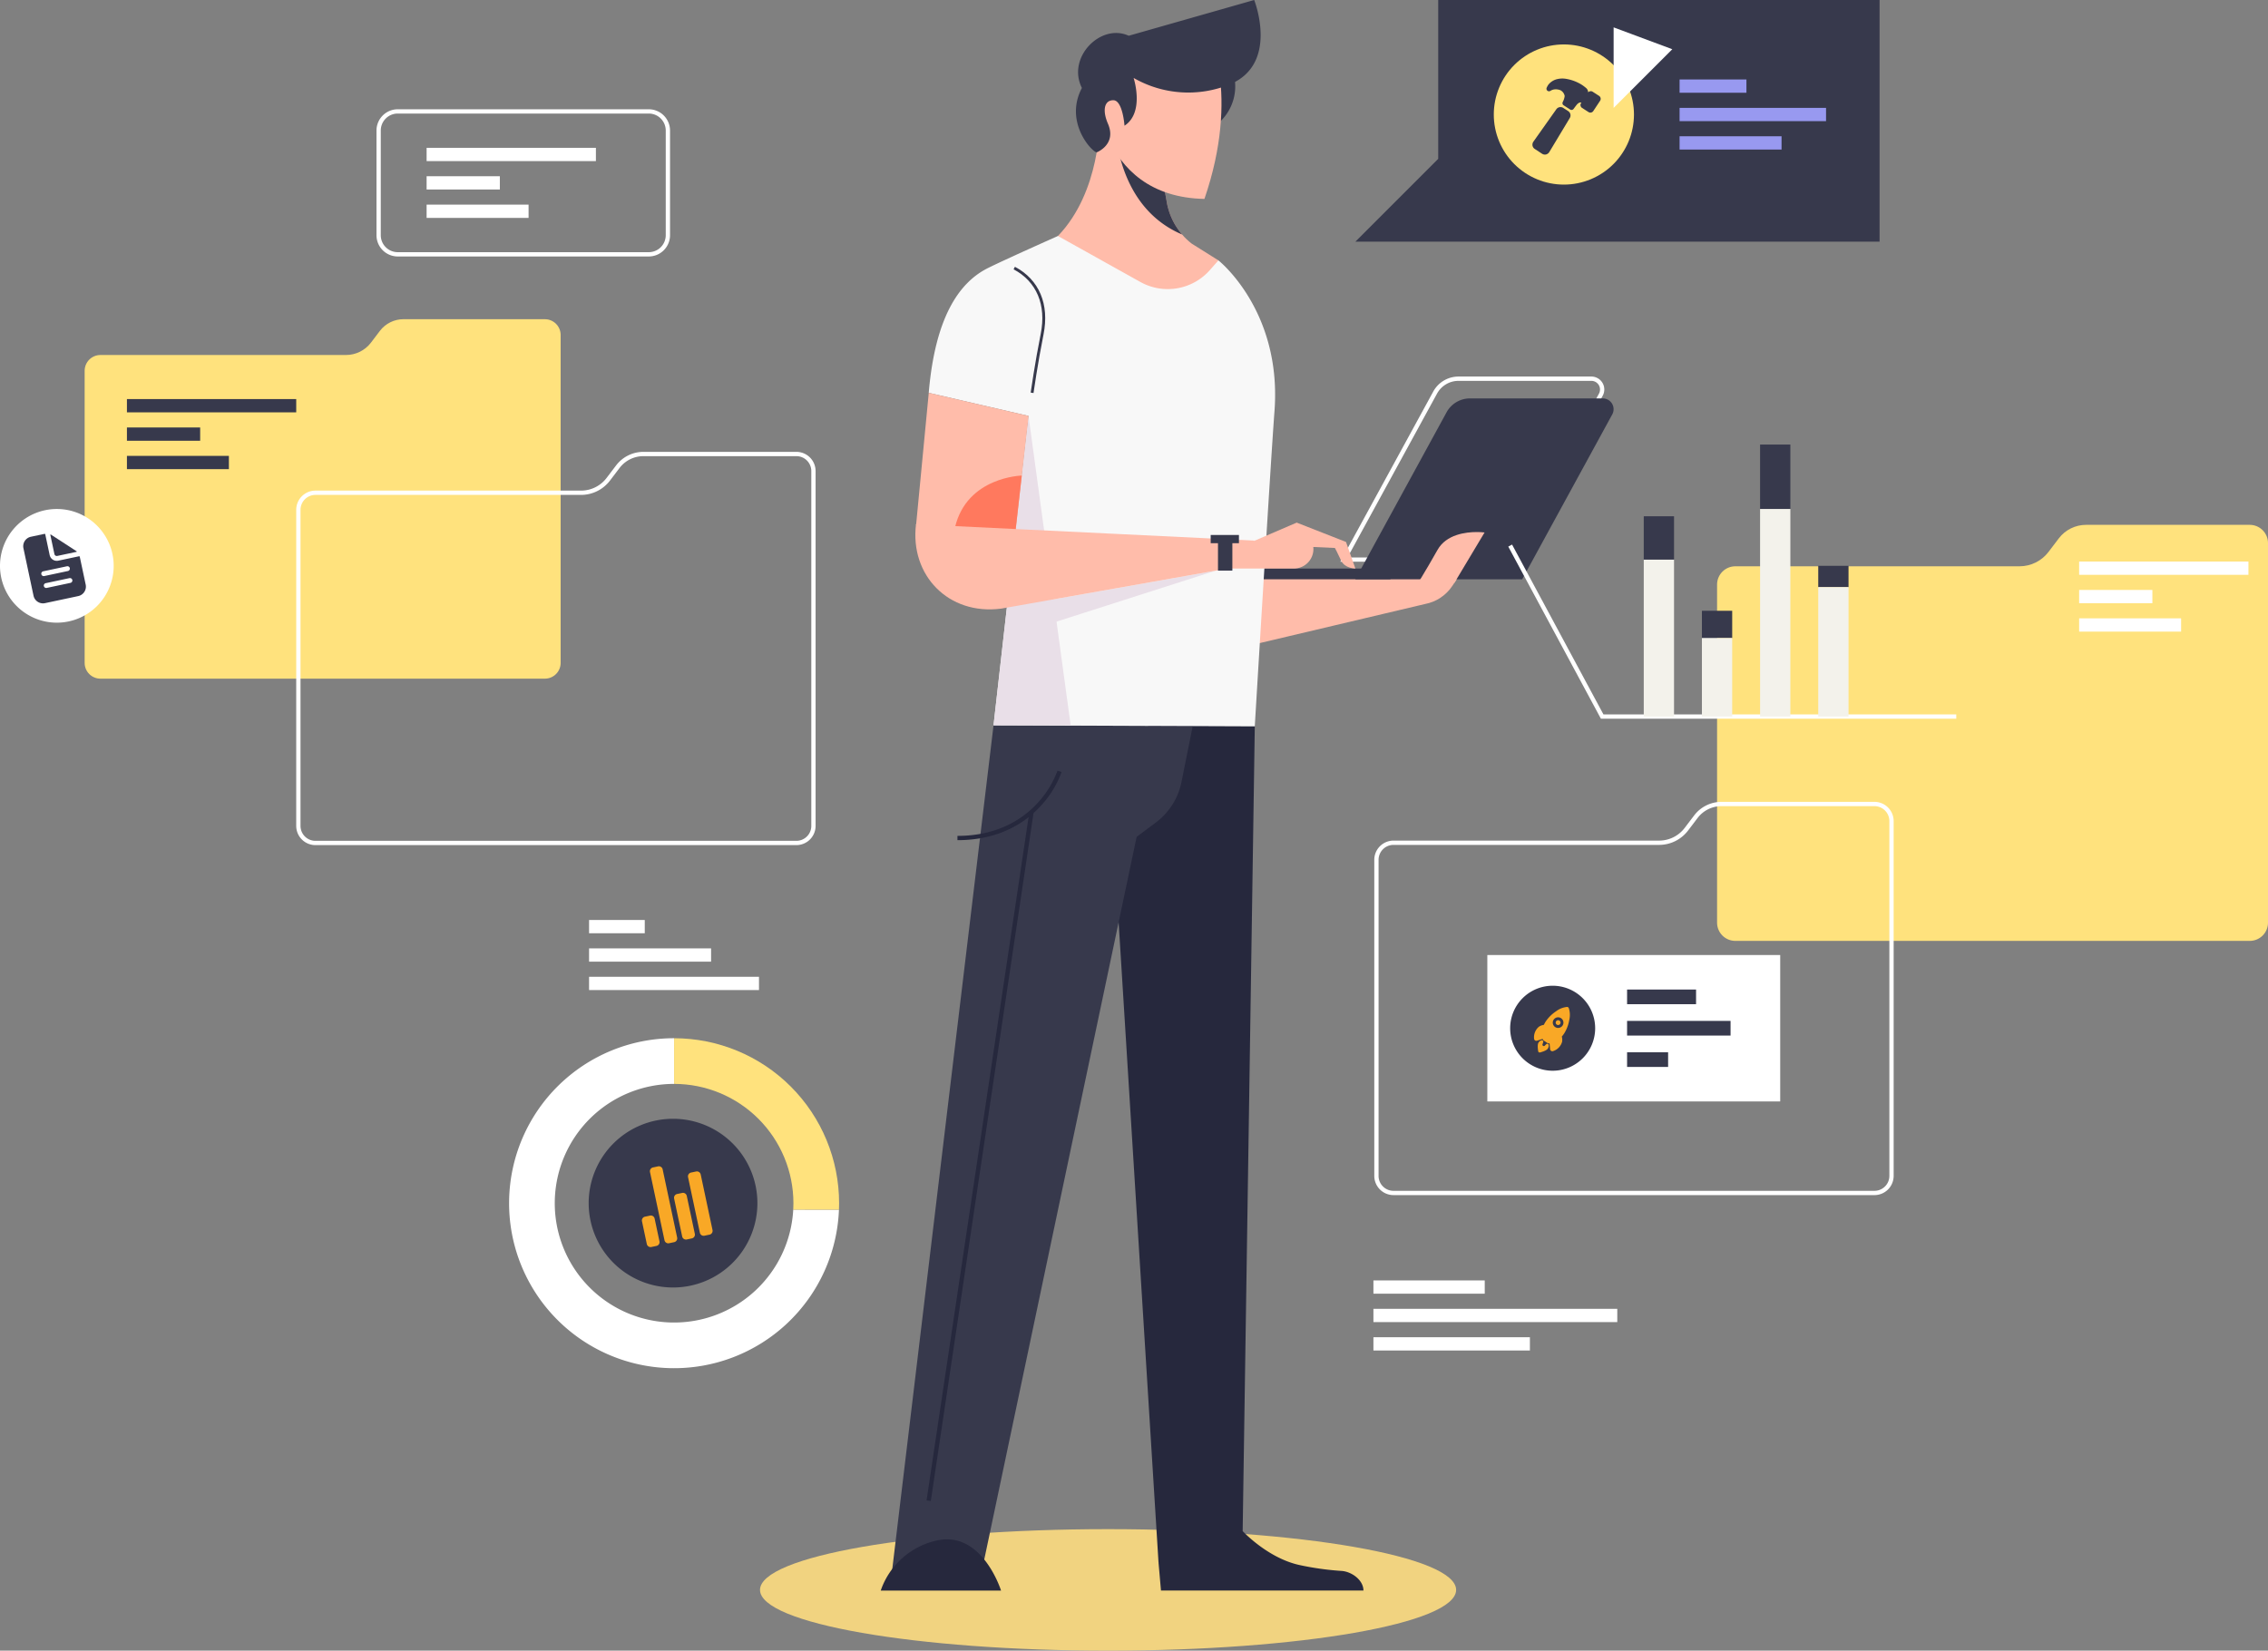 <svg xmlns="http://www.w3.org/2000/svg" xmlns:xlink="http://www.w3.org/1999/xlink" width="543.614" height="395.667" viewBox="0 0 543.614 395.667">
  <rect x="0" y="0" width="543.614" height="395.667" fill="#808080" stroke="none"/>
  <defs>
    <clipPath id="clip-path">
      <path id="Path_391" data-name="Path 391" d="M1715.5,514.074a8.211,8.211,0,0,0-6.538,3.243l-2.468,3.248a8.719,8.719,0,0,1-6.943,3.445h-68.121a4.377,4.377,0,0,0-4.376,4.377v81.039a4.376,4.376,0,0,0,4.376,4.377h123.3a4.377,4.377,0,0,0,4.377-4.377V518.451a4.377,4.377,0,0,0-4.377-4.377Z" transform="translate(-1627.05 -514.074)" fill="none"/>
    </clipPath>
    <linearGradient id="linear-gradient" x1="-2.822" y1="2.641" x2="-2.821" y2="2.641" gradientUnits="objectBoundingBox">
      <stop offset="0" stop-color="#ffc33f"/>
      <stop offset="1" stop-color="#ffe27d"/>
    </linearGradient>
    <clipPath id="clip-path-2">
      <path id="Path_393" data-name="Path 393" d="M486.594,383.067a7.094,7.094,0,0,0-5.649,2.8l-2.132,2.806a7.533,7.533,0,0,1-6,2.976H413.959a3.781,3.781,0,0,0-3.781,3.782V465.45a3.781,3.781,0,0,0,3.781,3.781H520.49a3.781,3.781,0,0,0,3.781-3.781v-78.6a3.781,3.781,0,0,0-3.781-3.781Z" transform="translate(-410.178 -383.067)" fill="none"/>
    </clipPath>
    <linearGradient id="linear-gradient-2" x1="-0.936" y1="3.871" x2="-0.934" y2="3.871" xlink:href="#linear-gradient"/>
    <clipPath id="clip-path-3">
      <path id="Path_400" data-name="Path 400" d="M1220.025,642.668l-.035.2a17.186,17.186,0,0,0,19.938,19.843l59.712-14.117a10.106,10.106,0,0,0,6.557-4.352l1.441-2.176-60.8-.353Z" transform="translate(-1219.733 -641.714)" fill="none"/>
    </clipPath>
    <linearGradient id="linear-gradient-3" x1="-5.683" y1="4.53" x2="-5.678" y2="4.53" gradientUnits="objectBoundingBox">
      <stop offset="0" stop-color="#ff9e89"/>
      <stop offset="1" stop-color="#ffbcaa"/>
    </linearGradient>
    <clipPath id="clip-path-4">
      <path id="Path_401" data-name="Path 401" d="M1194.751,351.443c-5.8,6.039,24.464,22.874,24.464,22.874l11.858-3.521,2.143-13.507-6.444-4.046a16.1,16.1,0,0,1-6.015-10.418l-2.4-13.007-13.618-5.977s.306,16.885-9.986,27.6" transform="translate(-1194.013 -323.842)" fill="none"/>
    </clipPath>
    <linearGradient id="linear-gradient-4" x1="-7.559" y1="8.005" x2="-7.552" y2="8.005" xlink:href="#linear-gradient-3"/>
    <clipPath id="clip-path-5">
      <path id="Path_406" data-name="Path 406" d="M1221.436,264.438c-1.317,9,.351,35.879,26.243,36.4,8.709-25.341.8-40.473.8-40.473Z" transform="translate(-1221.116 -260.368)" fill="none"/>
    </clipPath>
    <linearGradient id="linear-gradient-5" x1="-9.59" y1="10.406" x2="-9.582" y2="10.406" xlink:href="#linear-gradient-3"/>
    <clipPath id="clip-path-6">
      <path id="Path_407" data-name="Path 407" d="M1096.948,545.781,1120.8,547.1l3.11-27.484-23.921-5.541Z" transform="translate(-1096.948 -514.074)" fill="none"/>
    </clipPath>
    <linearGradient id="linear-gradient-6" x1="-11.018" y1="14.022" x2="-11.008" y2="14.022" xlink:href="#linear-gradient-3"/>
    <clipPath id="clip-path-7">
      <path id="Path_408" data-name="Path 408" d="M1318.734,610.263l-2.829,2.431-1.172,3.169h15.921a4.681,4.681,0,0,0,4.655-5.174l5.173.237s.621,1.119,1.492,3.024,3.416,1.913,3.416,1.913l-2.243-6.373-11.82-4.64Z" transform="translate(-1314.733 -604.85)" fill="none"/>
    </clipPath>
    <linearGradient id="linear-gradient-7" x1="-14.056" y1="14.779" x2="-14.045" y2="14.779" xlink:href="#linear-gradient-3"/>
    <clipPath id="clip-path-8">
      <path id="Path_411" data-name="Path 411" d="M1451.493,615.7c-2.983,5.3-5.3,8.948-5.3,8.948l9.35-1.057,7.22-12.057a15.221,15.221,0,0,0-1.87-.1c-2.623,0-7.31.557-9.4,4.269" transform="translate(-1446.191 -611.427)" fill="none"/>
    </clipPath>
    <linearGradient id="linear-gradient-8" x1="-23.654" y1="17.226" x2="-23.638" y2="17.226" xlink:href="#linear-gradient-3"/>
    <clipPath id="clip-path-9">
      <path id="Path_416" data-name="Path 416" d="M1116.974,626.226l54.277-9.612,6.548-6.7-81.2-3.926c-1.508,12.242,7.8,21.865,20.375,20.233" transform="translate(-1096.439 -605.993)" fill="none"/>
    </clipPath>
    <linearGradient id="linear-gradient-9" x1="-4.547" y1="6.285" x2="-4.543" y2="6.285" xlink:href="#linear-gradient-3"/>
    <clipPath id="clip-path-10">
      <path id="Path_420" data-name="Path 420" d="M927.716,976.43a28.6,28.6,0,0,1,28.6,28.6q0,.78-.042,1.55h10.958c.02-.514.033-1.031.033-1.55a39.547,39.547,0,0,0-39.547-39.547Z" transform="translate(-927.716 -965.481)" fill="none"/>
    </clipPath>
    <linearGradient id="linear-gradient-10" x1="-8.04" y1="5.825" x2="-8.031" y2="5.825" xlink:href="#linear-gradient"/>
    <clipPath id="clip-path-11">
      <path id="Path_424" data-name="Path 424" d="M1501,287.2a16.8,16.8,0,1,0,16.8-16.8,16.8,16.8,0,0,0-16.8,16.8" transform="translate(-1501.005 -270.401)" fill="none"/>
    </clipPath>
    <linearGradient id="linear-gradient-11" x1="-15.312" y1="14.216" x2="-15.302" y2="14.216" xlink:href="#linear-gradient"/>
  </defs>
  <g id="img" transform="translate(-63.098 -255.578)">
    <path id="Path_430" data-name="Path 430" d="M177.176,404.291c0,8.042-37.35,14.563-83.425,14.563s-83.425-6.52-83.425-14.563,37.35-14.563,83.425-14.563,83.425,6.52,83.425,14.563" transform="translate(234.939 232.392)" fill="#f1d380"/>
    <g id="Group_1109" data-name="Group 1109" transform="translate(63.098 255.578)">
      <g id="Group_1073" data-name="Group 1073" transform="translate(411.559 125.807)" clip-path="url(#clip-path)">
        <rect id="Rectangle_639" data-name="Rectangle 639" width="132.055" height="99.729" transform="translate(0 0)" fill="url(#linear-gradient)"/>
      </g>
      <g id="Group_1077" data-name="Group 1077" transform="translate(20.289 76.513)" clip-path="url(#clip-path-2)">
        <rect id="Rectangle_641" data-name="Rectangle 641" width="114.093" height="86.164" transform="translate(0 0)" fill="url(#linear-gradient-2)"/>
      </g>
      <path id="Path_394" data-name="Path 394" d="M1537.295,894.421H1422.019a4.611,4.611,0,0,1-4.606-4.606V814.051a4.611,4.611,0,0,1,4.606-4.606h63.687a7.679,7.679,0,0,0,6.082-3.017l2.307-3.036a8.235,8.235,0,0,1,6.522-3.236h36.677a4.611,4.611,0,0,1,4.606,4.606v85.054a4.611,4.611,0,0,1-4.606,4.606m-115.276-83.948a3.582,3.582,0,0,0-3.578,3.578v75.764a3.582,3.582,0,0,0,3.578,3.578h115.276a3.582,3.582,0,0,0,3.578-3.578V804.761a3.582,3.582,0,0,0-3.578-3.578h-36.677a7.2,7.2,0,0,0-5.7,2.829l-2.308,3.037a8.712,8.712,0,0,1-6.9,3.423Z" transform="translate(-1088.012 -607.949)" fill="#fff"/>
      <path id="Path_395" data-name="Path 395" d="M783.317,649.631H668.041a4.611,4.611,0,0,1-4.606-4.606V569.26a4.611,4.611,0,0,1,4.606-4.606h63.688a7.68,7.68,0,0,0,6.082-3.017l2.307-3.037a8.235,8.235,0,0,1,6.521-3.236h36.678a4.611,4.611,0,0,1,4.606,4.606v85.054a4.611,4.611,0,0,1-4.606,4.606M668.041,565.683a3.582,3.582,0,0,0-3.577,3.578v75.764a3.582,3.582,0,0,0,3.577,3.578H783.317a3.582,3.582,0,0,0,3.578-3.578V559.971a3.582,3.582,0,0,0-3.578-3.578H746.639a7.2,7.2,0,0,0-5.7,2.829l-2.307,3.037a8.715,8.715,0,0,1-6.9,3.423Z" transform="translate(-592.434 -447.053)" fill="#fff"/>
      <path id="Path_396" data-name="Path 396" d="M1300.6,291a11.639,11.639,0,0,1-3.042,11.256c-4.118,4.108-6.554-9.542-6.554-9.542Z" transform="translate(-1004.922 -273.29)" fill="#37394c"/>
      <path id="Path_397" data-name="Path 397" d="M1434.807,547.088h-41.162l22.283-40.8a6.886,6.886,0,0,1,6.046-3.587h31.843a3.1,3.1,0,0,1,2.724,4.592Zm-39.429-1.028H1434.2l21.442-39.256a2.076,2.076,0,0,0-1.821-3.071h-31.843a5.86,5.86,0,0,0-5.144,3.052Z" transform="translate(-1072.39 -412.44)" fill="#fff"/>
      <path id="Path_398" data-name="Path 398" d="M1268.048,746.857l-3.021,200.528h-20.049l-11.236-180.363,8.839-20.4Z" transform="translate(-967.289 -572.762)" fill="#26283d"/>
      <path id="Path_399" data-name="Path 399" d="M1104.238,746.62l-24.446,203.714,22.051-2.949,36.7-174.034,4.575-3.41a16.14,16.14,0,0,0,6.177-9.763l2.685-13.377Z" transform="translate(-866.099 -572.761)" fill="#37394c"/>
      <g id="Group_1081" data-name="Group 1081" transform="translate(261.653 137.905)" clip-path="url(#clip-path-3)">
        <rect id="Rectangle_643" data-name="Rectangle 643" width="74.579" height="84.065" transform="matrix(0.632, -0.775, 0.775, 0.632, -13.072, 13.852)" fill="url(#linear-gradient-3)"/>
      </g>
      <g id="Group_1083" data-name="Group 1083" transform="translate(252.838 28.966)" clip-path="url(#clip-path-4)">
        <rect id="Rectangle_644" data-name="Rectangle 644" width="52.895" height="57.839" transform="translate(-14.302 1.753) rotate(-10.739)" fill="url(#linear-gradient-4)"/>
      </g>
      <path id="Path_402" data-name="Path 402" d="M1463.491,517.983h-31.842a6.376,6.376,0,0,0-5.6,3.319l-21.868,40.036h39.991l21.588-39.524a2.59,2.59,0,0,0-2.273-3.832" transform="translate(-1079.318 -422.482)" fill="#37394c"/>
      <rect id="Rectangle_645" data-name="Rectangle 645" width="34.167" height="2.572" transform="translate(299.11 136.284)" fill="#37394c"/>
      <path id="Path_403" data-name="Path 403" d="M1188.68,446.361c1.808-24.11-13.44-36.135-13.44-36.135l-2.052,2.326a13.465,13.465,0,0,1-16.656,2.85l-19.757-11.022s-12.66,5.629-16.791,7.691c-7.107,3.547-12.675,12.14-14.178,29.9l23.921,5.541-8.39,74.156,62.62.237s3.771-62.869,4.722-75.547" transform="translate(-883.198 -347.812)" fill="#f8f8f8"/>
      <path id="Path_404" data-name="Path 404" d="M1159.513,530.243l10.093,74.156h-18.483Z" transform="translate(-912.984 -430.541)" fill="#e9dfe8"/>
      <path id="Path_405" data-name="Path 405" d="M1248.41,345.936l-2.4-13.007-9.924-4.355c.74,8.952,4.474,20.7,16.074,25.616a16.1,16.1,0,0,1-3.747-8.253" transform="translate(-968.827 -297.986)" fill="#37394c"/>
      <g id="Group_1087" data-name="Group 1087" transform="translate(262.127 7.212)" clip-path="url(#clip-path-5)">
        <rect id="Rectangle_647" data-name="Rectangle 647" width="43.176" height="46.522" transform="matrix(0.982, -0.186, 0.186, 0.982, -8.407, 1.405)" fill="url(#linear-gradient-5)"/>
      </g>
      <g id="Group_1089" data-name="Group 1089" transform="translate(219.573 94.161)" clip-path="url(#clip-path-6)">
        <rect id="Rectangle_648" data-name="Rectangle 648" width="33.81" height="27.924" transform="translate(-0.979 32.996) rotate(-88.301)" fill="url(#linear-gradient-6)"/>
      </g>
      <g id="Group_1091" data-name="Group 1091" transform="translate(294.211 125.272)" clip-path="url(#clip-path-7)">
        <rect id="Rectangle_649" data-name="Rectangle 649" width="32.008" height="25.036" transform="matrix(0.862, -0.507, 0.507, 0.862, -4.813, 2.831)" fill="url(#linear-gradient-7)"/>
      </g>
      <path id="Path_409" data-name="Path 409" d="M1213.727,275.849c-1.312-.263-7.8-7.367-3.542-15.443-3.687-7.313,4.538-15.6,11.221-12.511l30.075-8.571s6.11,15.4-5.97,20.28a26.287,26.287,0,0,1-22.932-1.6s2.712,8.25-2.182,11.452c0,0-.418-6.092-2.673-6.105s-2.628,2.556-1.3,5.616c2.171,5.013-2.695,6.877-2.695,6.877" transform="translate(-950.866 -239.324)" fill="#37394c"/>
      <path id="Path_410" data-name="Path 410" d="M1140.177,571.942s-13.154.286-16.012,12.425l14.519.768Z" transform="translate(-895.265 -457.948)" fill="#ff795e"/>
      <g id="Group_1095" data-name="Group 1095" transform="translate(339.264 127.526)" clip-path="url(#clip-path-8)">
        <rect id="Rectangle_651" data-name="Rectangle 651" width="20.862" height="21.172" transform="matrix(0.659, -0.752, 0.752, 0.659, -6.552, 7.47)" fill="url(#linear-gradient-8)"/>
      </g>
      <path id="Path_412" data-name="Path 412" d="M1072.231,1328.256a18.4,18.4,0,0,1,13.625-12.04c10.773-2.218,15.209,12.04,15.209,12.04Z" transform="translate(-861.129 -946.994)" fill="#26283d"/>
      <path id="Path_413" data-name="Path 413" d="M1272.445,1312.194l14.246-1.975s5.926,6.411,13.53,8.112a68.74,68.74,0,0,0,10.167,1.432c2.479.168,5.253,2.22,5.253,4.7h-48.53l-.583-6.638Z" transform="translate(-988.838 -943.207)" fill="#26283d"/>
      <path id="Path_414" data-name="Path 414" d="M1125.885,795.029V794c9.851,0,15.839-4.237,19.127-7.792a23.265,23.265,0,0,0,4.848-7.83l.981.307a23.8,23.8,0,0,1-5.042,8.186c-3.429,3.722-9.667,8.157-19.914,8.157" transform="translate(-896.395 -593.637)" fill="#26283d"/>
      <path id="Path_415" data-name="Path 415" d="M1181.633,652.143l42.814-13.711-40.4,7.156Z" transform="translate(-933.037 -501.651)" fill="#e9dfe8"/>
      <g id="Group_1099" data-name="Group 1099" transform="translate(219.398 125.663)" clip-path="url(#clip-path-9)">
        <rect id="Rectangle_653" data-name="Rectangle 653" width="82.375" height="60.781" transform="matrix(0.862, -0.507, 0.507, 0.862, -10.902, 5.621)" fill="url(#linear-gradient-9)"/>
      </g>
      <path id="Path_417" data-name="Path 417" d="M1169.918,456.188l-.678-.1c.01-.071,1.023-7.181,2.407-14.081,1.387-6.918-.983-12.557-6.505-15.472l.32-.606c5.81,3.067,8.309,8.976,6.857,16.213-1.38,6.882-2.391,13.972-2.4,14.043" transform="translate(-922.198 -361.978)" fill="#37394c"/>
      <rect id="Rectangle_654" data-name="Rectangle 654" width="166.904" height="1.028" transform="translate(222.087 359.644) rotate(-81.508)" fill="#26283d"/>
      <path id="Path_418" data-name="Path 418" d="M1618.508,661.94h-85.184l-22.194-41.247.906-.487,21.9,40.706h84.569Z" transform="translate(-1149.611 -489.672)" fill="#fff"/>
      <path id="Path_419" data-name="Path 419" d="M880.426,1006.578a28.6,28.6,0,1,1-28.555-30.148V965.481a39.547,39.547,0,1,0,39.513,41.1Z" transform="translate(-690.297 -716.615)" fill="#fff"/>
      <g id="Group_1103" data-name="Group 1103" transform="translate(161.574 248.865)" clip-path="url(#clip-path-10)">
        <rect id="Rectangle_657" data-name="Rectangle 657" width="39.547" height="41.097" transform="translate(0 0)" fill="url(#linear-gradient-10)"/>
      </g>
      <rect id="Rectangle_658" data-name="Rectangle 658" width="13.35" height="3.182" transform="translate(141.193 220.523)" fill="#fff"/>
      <rect id="Rectangle_659" data-name="Rectangle 659" width="29.246" height="3.182" transform="translate(141.193 227.331)" fill="#fff"/>
      <rect id="Rectangle_660" data-name="Rectangle 660" width="40.728" height="3.182" transform="translate(141.193 234.139)" fill="#fff"/>
      <rect id="Rectangle_661" data-name="Rectangle 661" width="26.679" height="3.182" transform="translate(329.195 306.922)" fill="#fff"/>
      <rect id="Rectangle_662" data-name="Rectangle 662" width="58.448" height="3.182" transform="translate(329.195 313.73)" fill="#fff"/>
      <rect id="Rectangle_663" data-name="Rectangle 663" width="37.506" height="3.182" transform="translate(329.195 320.538)" fill="#fff"/>
      <path id="Path_421" data-name="Path 421" d="M909.155,1042.09a20.221,20.221,0,1,1-20.221-20.221,20.221,20.221,0,0,1,20.221,20.221" transform="translate(-727.615 -753.693)" fill="#37394c"/>
      <rect id="Rectangle_664" data-name="Rectangle 664" width="7.257" height="37.621" transform="translate(393.99 134.134)" fill="#f3f2eb"/>
      <rect id="Rectangle_665" data-name="Rectangle 665" width="7.257" height="10.385" transform="translate(393.99 123.749)" fill="#37394c"/>
      <rect id="Rectangle_666" data-name="Rectangle 666" width="7.257" height="6.54" transform="translate(407.931 146.404)" fill="#37394c"/>
      <rect id="Rectangle_667" data-name="Rectangle 667" width="7.257" height="15.446" transform="translate(421.872 106.56)" fill="#37394c"/>
      <rect id="Rectangle_668" data-name="Rectangle 668" width="7.257" height="5.111" transform="translate(435.814 135.631)" fill="#37394c"/>
      <rect id="Rectangle_669" data-name="Rectangle 669" width="7.257" height="18.81" transform="translate(407.931 152.944)" fill="#f3f2eb"/>
      <rect id="Rectangle_670" data-name="Rectangle 670" width="7.257" height="49.748" transform="translate(421.872 122.007)" fill="#f3f2eb"/>
      <rect id="Rectangle_671" data-name="Rectangle 671" width="7.257" height="31.013" transform="translate(435.814 140.742)" fill="#f3f2eb"/>
      <rect id="Rectangle_672" data-name="Rectangle 672" width="70.199" height="35.1" transform="translate(356.497 228.922)" fill="#fff"/>
      <rect id="Rectangle_673" data-name="Rectangle 673" width="16.534" height="3.515" transform="translate(389.993 237.194)" fill="#37394c"/>
      <rect id="Rectangle_674" data-name="Rectangle 674" width="24.804" height="3.515" transform="translate(389.993 244.714)" fill="#37394c"/>
      <rect id="Rectangle_675" data-name="Rectangle 675" width="9.834" height="3.515" transform="translate(389.993 252.234)" fill="#37394c"/>
      <path id="Path_422" data-name="Path 422" d="M1532.822,938.961a10.186,10.186,0,1,1-10.186-10.185,10.186,10.186,0,0,1,10.186,10.185" transform="translate(-1150.479 -692.49)" fill="#37394c"/>
      <path id="Path_423" data-name="Path 423" d="M1424.041,239.324V277.4l-19.855,19.855h125.646V239.324Z" transform="translate(-1079.318 -239.324)" fill="#37394c"/>
      <rect id="Rectangle_676" data-name="Rectangle 676" width="16.024" height="3.182" transform="translate(402.578 19.05)" fill="#9899f0"/>
      <rect id="Rectangle_677" data-name="Rectangle 677" width="35.105" height="3.182" transform="translate(402.578 25.857)" fill="#9899f0"/>
      <rect id="Rectangle_678" data-name="Rectangle 678" width="24.44" height="3.182" transform="translate(402.578 32.665)" fill="#9899f0"/>
      <rect id="Rectangle_679" data-name="Rectangle 679" width="40.577" height="3.182" transform="translate(102.254 35.436)" fill="#fff"/>
      <rect id="Rectangle_680" data-name="Rectangle 680" width="17.553" height="3.182" transform="translate(102.254 42.243)" fill="#fff"/>
      <rect id="Rectangle_681" data-name="Rectangle 681" width="24.44" height="3.182" transform="translate(102.254 49.051)" fill="#fff"/>
      <g id="Group_1108" data-name="Group 1108" transform="translate(498.348 134.604)">
        <rect id="Rectangle_682" data-name="Rectangle 682" width="40.577" height="3.182" fill="#fff"/>
        <rect id="Rectangle_683" data-name="Rectangle 683" width="17.553" height="3.182" transform="translate(0 6.808)" fill="#fff"/>
        <rect id="Rectangle_684" data-name="Rectangle 684" width="24.44" height="3.182" transform="translate(0 13.615)" fill="#fff"/>
      </g>
      <rect id="Rectangle_685" data-name="Rectangle 685" width="40.577" height="3.182" transform="translate(30.424 95.659)" fill="#37394c"/>
      <rect id="Rectangle_686" data-name="Rectangle 686" width="17.553" height="3.182" transform="translate(30.424 102.467)" fill="#37394c"/>
      <rect id="Rectangle_687" data-name="Rectangle 687" width="24.44" height="3.182" transform="translate(30.424 109.275)" fill="#37394c"/>
      <g id="Group_1107" data-name="Group 1107" transform="translate(358.049 10.651)" clip-path="url(#clip-path-11)">
        <rect id="Rectangle_689" data-name="Rectangle 689" width="33.596" height="33.596" transform="translate(0 0)" fill="url(#linear-gradient-11)"/>
      </g>
      <path id="Path_425" data-name="Path 425" d="M483.513,608.948a13.625,13.625,0,1,1-13.624-13.624,13.624,13.624,0,0,1,13.624,13.624" transform="translate(-456.264 -473.317)" fill="#fff"/>
      <path id="Path_426" data-name="Path 426" d="M1550.019,263.113v19.3l14.063-14.063Z" transform="translate(-1163.251 -256.551)" fill="#fff"/>
      <path id="Path_429" data-name="Path 429" d="M964.472,351.033H904.3a5.1,5.1,0,0,1-5.092-5.092v-25.1a5.1,5.1,0,0,1,5.092-5.092h60.174a5.1,5.1,0,0,1,5.092,5.092v25.1a5.1,5.1,0,0,1-5.092,5.092M904.3,316.775a4.068,4.068,0,0,0-4.064,4.064v25.1a4.068,4.068,0,0,0,4.064,4.064h60.174a4.068,4.068,0,0,0,4.064-4.064v-25.1a4.068,4.068,0,0,0-4.064-4.064Z" transform="translate(-808.968 -289.556)" fill="#fff"/>
      <rect id="Rectangle_690" data-name="Rectangle 690" width="3.447" height="7.945" transform="translate(291.936 128.836)" fill="#37394c"/>
      <rect id="Rectangle_691" data-name="Rectangle 691" width="6.769" height="1.971" transform="translate(290.19 128.236)" fill="#37394c"/>
    </g>
    <g id="Group_1111" data-name="Group 1111" transform="translate(214.463 536.513) rotate(-12)">
      <path id="Path_42" data-name="Path 42" d="M2.167,7.429H.929A.929.929,0,0,1,0,6.5V.929A.929.929,0,0,1,.929,0H2.167A.929.929,0,0,1,3.1.929V6.5A.929.929,0,0,1,2.167,7.429Z" transform="translate(0 11.144)" fill="#f9a826"/>
      <path id="Path_43" data-name="Path 43" d="M2.167,11.144H.929A.929.929,0,0,1,0,10.215V.929A.929.929,0,0,1,.929,0H2.167A.929.929,0,0,1,3.1.929v9.287A.929.929,0,0,1,2.167,11.144Z" transform="translate(8.667 7.429)" fill="#f9a826"/>
      <path id="Path_44" data-name="Path 44" d="M2.167,15.477H.929A.929.929,0,0,1,0,14.549V.929A.929.929,0,0,1,.929,0H2.167A.929.929,0,0,1,3.1.929v13.62a.929.929,0,0,1-.929.929Z" transform="translate(13.001 3.096)" fill="#f9a826"/>
      <path id="Path_45" data-name="Path 45" d="M2.167,18.573H.929A.929.929,0,0,1,0,17.645V.929A.929.929,0,0,1,.929,0H2.167A.929.929,0,0,1,3.1.929V17.645A.929.929,0,0,1,2.167,18.573Z" transform="translate(4.334 0)" fill="#f9a826"/>
    </g>
    <g id="Group_1112" data-name="Group 1112" transform="translate(429.575 498.829) rotate(-12)">
      <path id="Path_39" data-name="Path 39" d="M.579,0a.579.579,0,1,0,.41.169A.579.579,0,0,0,.579,0Z" transform="translate(5.862 2.708)" fill="#f9a826"/>
      <path id="Path_40" data-name="Path 40" d="M9.666.392v0A.443.443,0,0,0,9.338.058,5.091,5.091,0,0,0,6.546.52a8.978,8.978,0,0,0-2.92,1.849,6.943,6.943,0,0,0-.641.734,2.844,2.844,0,0,0-1.271.2A3.315,3.315,0,0,0,.007,5.849a.542.542,0,0,0,.59.629h0L2,6.326c0,.018,0,.034.005.049a.745.745,0,0,0,.215.45l.681.682a.743.743,0,0,0,.449.215l.047.005L3.241,9.121v0a.542.542,0,0,0,.484.6l.05,0a.549.549,0,0,0,.09-.007A3.29,3.29,0,0,0,6.409,8.007a2.871,2.871,0,0,0,.205-1.266A6.827,6.827,0,0,0,7.35,6.1,8.912,8.912,0,0,0,9.2,3.2,5.179,5.179,0,0,0,9.666.392ZM7.343,4.187a1.275,1.275,0,1,1,0-1.8h0a1.265,1.265,0,0,1,.014,1.789Z" transform="translate(0 0)" fill="#f9a826"/>
      <path id="Path_41" data-name="Path 41" d="M2.472,1.095a.347.347,0,0,0-.239.058c-.139.095-.278.189-.419.28A.324.324,0,0,1,1.359,1L1.623.543A.347.347,0,0,0,1.294,0,1.33,1.33,0,0,0,.521.381C.442.461.2.7.07,1.624a7.749,7.749,0,0,0-.07.8.347.347,0,0,0,.338.356H.356a7.791,7.791,0,0,0,.8-.069c.922-.13,1.163-.372,1.243-.451a1.312,1.312,0,0,0,.377-.776.347.347,0,0,0-.3-.387Z" transform="translate(0.347 6.596)" fill="#f9a826"/>
    </g>
    <g id="Group_1114" data-name="Group 1114" transform="translate(68.232 382.065)">
      <path id="Path_37" data-name="Path 37" d="M12.639,6.973H7.554A1.743,1.743,0,0,1,5.811,5.23V.145A.145.145,0,0,0,5.666,0H2.324A2.324,2.324,0,0,0,0,2.324V13.946A2.324,2.324,0,0,0,2.324,16.27H10.46a2.324,2.324,0,0,0,2.324-2.324V7.118a.145.145,0,0,0-.145-.145ZM9.3,12.784H3.486a.581.581,0,0,1,0-1.162H9.3a.581.581,0,0,1,0,1.162Zm0-2.905H3.486a.581.581,0,0,1,0-1.162H9.3a.581.581,0,0,1,0,1.162Z" transform="translate(0 2.658) rotate(-12)" fill="#37394c"/>
      <path id="Path_38" data-name="Path 38" d="M5.347,5.244.124.021A.073.073,0,0,0,0,.072V4.787a.581.581,0,0,0,.581.581H5.3a.073.073,0,0,0,.051-.124Z" transform="translate(6.913 1.642) rotate(-12)" fill="#37394c"/>
    </g>
    <g id="Group_1116" data-name="Group 1116" transform="translate(428.829 272.624)">
      <path id="Path_46" data-name="Path 46" d="M10.09,1.356l-1-1a1.222,1.222,0,0,0-1.724,0L.435,6.753A1.3,1.3,0,0,0,0,7.633a1.226,1.226,0,0,0,.352.914l1.49,1.506,0,0a1.233,1.233,0,0,0,.867.36h.045a1.283,1.283,0,0,0,.885-.427l6.444-6.9a1.222,1.222,0,0,0,.007-1.729Z" transform="translate(0 10.361) rotate(-12)" fill="#37394c"/>
      <path id="Path_47" data-name="Path 47" d="M12.009,6.035,12,6.023l-1.309-1.3a.82.82,0,0,0-.584-.239.836.836,0,0,0-.489.158c0-.016,0-.032,0-.047a1.4,1.4,0,0,0-.2-.963,9.862,9.862,0,0,0-.947-1.1l0,0A10.338,10.338,0,0,0,5.159.4,5.33,5.33,0,0,0,3.131,0,3.864,3.864,0,0,0,.658.866a4.581,4.581,0,0,0-.542.62.611.611,0,0,0,.712.93,2.84,2.84,0,0,1,.328-.1,2.425,2.425,0,0,1,.7-.044,2.962,2.962,0,0,1,1.363.5,1.963,1.963,0,0,1,.7,1.569,4.072,4.072,0,0,1-.764,1.317.611.611,0,0,0,.055.8L4.528,7.774a.611.611,0,0,0,.84.024c.372-.332.938-.832,1.136-.955a1.423,1.423,0,0,1,.562-.222.733.733,0,0,1,.431.091.047.047,0,0,1-.012.036l-.07.066L7.4,6.825a.822.822,0,0,0,0,1.162l0,0,1.309,1.3a.819.819,0,0,0,.584.239.829.829,0,0,0,.581-.237L12,7.2l.021-.023a.835.835,0,0,0-.011-1.137Z" transform="translate(4.57 2.544) rotate(-12)" fill="#37394c"/>
    </g>
  </g>
</svg>
